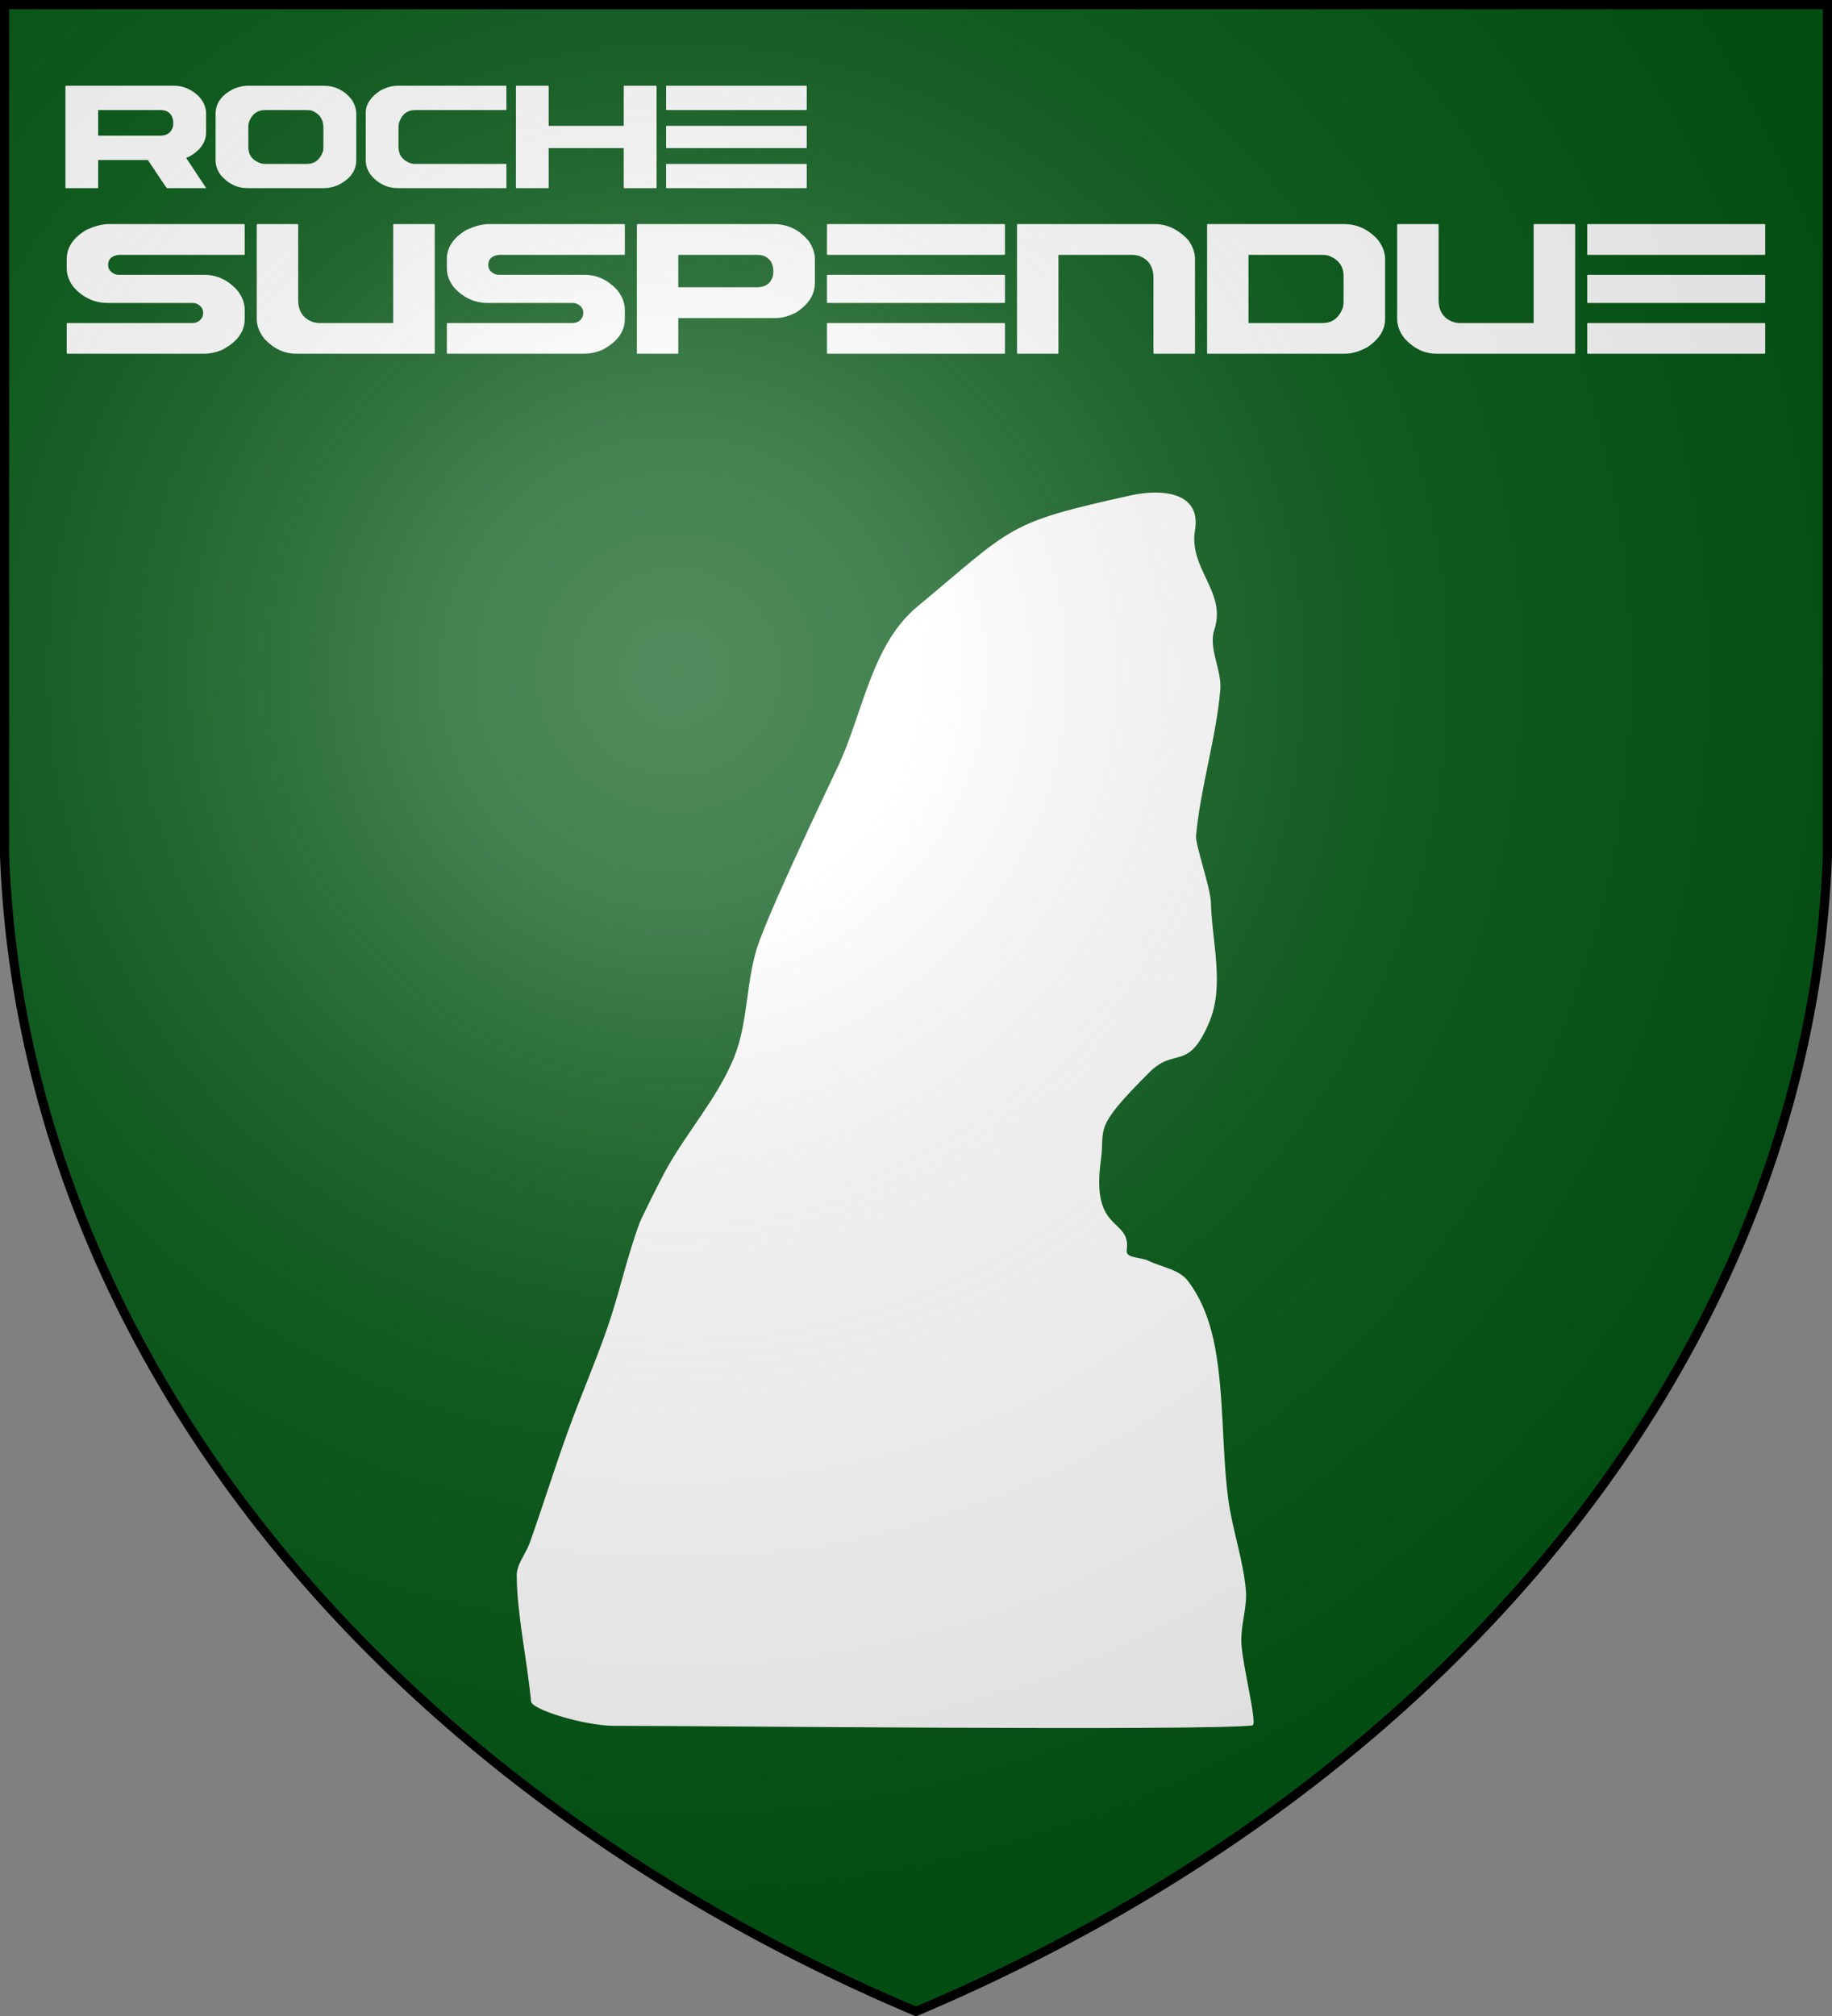 <svg version="1.1" width="600" height="660" stroke="#000" xmlns="http://www.w3.org/2000/svg">
  <rect width="100%" height="100%" fill="#808080" stroke="none"/>
  <title>GeoBrol - Blason de Mla Roche Suspendue, La tour sombre (fictif)</title>
  <style>.s{fill:#fff;stroke-width:0}.b{fill:#045815}</style>
  <defs>
    <radialGradient id="G" cx="221" cy="226" r="300" gradientTransform="matrix(1.35,0,0,1.35,-77,-85)" gradientUnits="userSpaceOnUse">
      <stop offset="0" stop-color="#fff" stop-opacity=".31"></stop>
      <stop offset="0.2" stop-color="#fff" stop-opacity=".25"></stop>
      <stop offset="0.6" stop-color="#666" stop-opacity=".13"></stop>
      <stop offset="1" stop-color="#000" stop-opacity=".13"></stop>
    </radialGradient>
  </defs>
  <path class="b" d="M1.5 1.5h597V280A570 445 0 0 1 300 658.5 570 445 0 0 1 1.5 280Z"></path>
  <g class="s">
    <path d="M 35.058 73.362 L 79.948 73.362 C 80.079 73.389 80.145 73.455 80.145 73.56 L 80.145 83.25 C 80.145 83.381 80.079 83.447 79.948 83.447 L 38.854 83.447 C 36.56 83.738 35.413 84.845 35.413 86.77 C 35.413 88.062 36.112 89.037 37.51 89.696 C 37.931 89.881 38.432 89.973 39.013 89.973 L 66.935 89.973 C 70.864 89.973 74.344 91.529 77.377 94.64 C 79.222 96.776 80.145 99.057 80.145 101.483 L 80.145 104.409 C 80.145 108.549 77.733 111.898 72.908 114.455 C 70.904 115.352 68.847 115.8 66.738 115.8 L 22.045 115.8 C 21.914 115.8 21.848 115.734 21.848 115.602 L 21.848 105.912 C 21.874 105.807 21.94 105.754 22.045 105.754 L 62.941 105.754 C 64.602 105.754 65.749 105.016 66.382 103.539 C 66.487 102.906 66.54 102.537 66.54 102.432 C 66.54 101.113 65.854 100.125 64.483 99.466 C 64.061 99.281 63.547 99.189 62.941 99.189 L 35.413 99.189 C 30.878 99.189 27.082 97.422 24.023 93.889 C 22.573 91.964 21.848 89.934 21.848 87.798 L 21.848 84.871 C 21.848 80.995 23.997 77.791 28.294 75.26 C 30.747 74.127 33.001 73.494 35.058 73.362 Z M 84.287 73.362 L 97.457 73.362 C 97.589 73.389 97.655 73.455 97.655 73.56 L 97.655 98.16 C 97.655 101.878 99.277 104.304 102.52 105.438 C 103.258 105.649 103.944 105.754 104.577 105.754 L 128.782 105.754 L 128.782 73.56 C 128.808 73.428 128.874 73.362 128.979 73.362 L 142.189 73.362 C 142.321 73.389 142.387 73.455 142.387 73.56 L 142.387 115.602 C 142.387 115.734 142.321 115.8 142.189 115.8 L 96.983 115.8 C 93.133 115.8 89.692 114.192 86.66 110.975 C 84.946 108.892 84.089 106.677 84.089 104.33 L 84.089 73.56 C 84.116 73.428 84.182 73.362 84.287 73.362 Z M 159.553 73.362 L 204.443 73.362 C 204.575 73.389 204.641 73.455 204.641 73.56 L 204.641 83.25 C 204.641 83.381 204.575 83.447 204.443 83.447 L 163.35 83.447 C 161.056 83.738 159.909 84.845 159.909 86.77 C 159.909 88.062 160.608 89.037 162.005 89.696 C 162.427 89.881 162.928 89.973 163.508 89.973 L 191.431 89.973 C 195.36 89.973 198.84 91.529 201.873 94.64 C 203.718 96.776 204.641 99.057 204.641 101.483 L 204.641 104.409 C 204.641 108.549 202.228 111.898 197.403 114.455 C 195.399 115.352 193.342 115.8 191.233 115.8 L 146.541 115.8 C 146.409 115.8 146.343 115.734 146.343 115.602 L 146.343 105.912 C 146.37 105.807 146.436 105.754 146.541 105.754 L 187.437 105.754 C 189.098 105.754 190.244 105.016 190.877 103.539 C 190.983 102.906 191.036 102.537 191.036 102.432 C 191.036 101.113 190.35 100.125 188.979 99.466 C 188.557 99.281 188.043 99.189 187.437 99.189 L 159.909 99.189 C 155.374 99.189 151.577 97.422 148.519 93.889 C 147.068 91.964 146.343 89.934 146.343 87.798 L 146.343 84.871 C 146.343 80.995 148.492 77.791 152.79 75.26 C 155.242 74.127 157.496 73.494 159.553 73.362 Z M 208.783 73.362 L 253.396 73.362 C 258.037 73.362 261.899 75.26 264.984 79.057 C 266.25 81.061 266.883 82.96 266.883 84.753 L 266.883 92.623 C 266.883 96.446 264.826 99.676 260.713 102.313 C 258.366 103.526 256.046 104.133 253.752 104.133 L 222.151 104.133 L 222.151 115.602 C 222.151 115.734 222.085 115.8 221.953 115.8 L 208.783 115.8 C 208.651 115.8 208.585 115.734 208.585 115.602 L 208.585 73.56 C 208.612 73.428 208.678 73.362 208.783 73.362 Z M 222.151 83.447 L 222.151 94.047 L 247.898 94.047 C 250.641 94.047 252.381 92.847 253.119 90.448 C 253.224 89.894 253.277 89.353 253.277 88.826 C 253.277 86.269 252.209 84.568 250.074 83.724 C 249.415 83.539 248.742 83.447 248.057 83.447 L 222.151 83.447 Z M 271.037 73.362 L 328.939 73.362 C 329.071 73.389 329.137 73.455 329.137 73.56 L 329.137 83.25 C 329.137 83.381 329.071 83.447 328.939 83.447 L 271.037 83.447 C 270.905 83.447 270.839 83.381 270.839 83.25 L 270.839 73.56 C 270.866 73.428 270.932 73.362 271.037 73.362 Z M 271.037 89.973 L 328.939 89.973 C 329.071 90 329.137 90.066 329.137 90.171 L 329.137 98.991 C 329.137 99.123 329.071 99.189 328.939 99.189 L 271.037 99.189 C 270.905 99.189 270.839 99.123 270.839 98.991 L 270.839 90.171 C 270.866 90.039 270.932 89.973 271.037 89.973 Z M 271.037 105.754 L 328.939 105.754 C 329.071 105.754 329.137 105.807 329.137 105.912 L 329.137 115.602 C 329.137 115.734 329.071 115.8 328.939 115.8 L 271.037 115.8 C 270.905 115.8 270.839 115.734 270.839 115.602 L 270.839 105.912 C 270.866 105.807 270.932 105.754 271.037 105.754 Z M 333.278 73.362 L 378.248 73.362 C 382.255 73.362 385.894 75.102 389.164 78.583 C 390.641 80.666 391.379 82.722 391.379 84.753 L 391.379 115.602 C 391.379 115.734 391.313 115.8 391.181 115.8 L 377.971 115.8 C 377.839 115.8 377.773 115.734 377.773 115.602 L 377.773 91.041 C 377.773 87.297 376.165 84.858 372.948 83.724 C 372.183 83.539 371.485 83.447 370.852 83.447 L 346.647 83.447 L 346.647 115.602 C 346.647 115.734 346.581 115.8 346.449 115.8 L 333.278 115.8 C 333.147 115.8 333.081 115.734 333.081 115.602 L 333.081 73.56 C 333.107 73.428 333.173 73.362 333.278 73.362 Z M 395.532 73.362 L 440.225 73.362 C 444.259 73.362 447.805 74.918 450.864 78.029 C 452.71 80.165 453.633 82.472 453.633 84.95 L 453.633 104.409 C 453.633 108.022 451.668 111.12 447.739 113.704 C 445.182 115.101 442.743 115.8 440.423 115.8 L 395.532 115.8 C 395.401 115.8 395.335 115.734 395.335 115.602 L 395.335 73.56 C 395.361 73.428 395.427 73.362 395.532 73.362 Z M 408.901 83.447 L 408.901 105.754 L 433.224 105.754 C 436.283 105.754 438.458 104.132 439.75 100.889 C 439.935 100.23 440.027 99.571 440.027 98.912 L 440.027 90.369 C 440.027 87.258 438.485 85.069 435.4 83.803 C 434.741 83.566 433.976 83.447 433.106 83.447 L 408.901 83.447 Z M 457.786 73.362 L 470.957 73.362 C 471.089 73.389 471.155 73.455 471.155 73.56 L 471.155 98.16 C 471.155 101.878 472.776 104.304 476.019 105.438 C 476.758 105.649 477.443 105.754 478.076 105.754 L 502.281 105.754 L 502.281 73.56 C 502.308 73.428 502.374 73.362 502.479 73.362 L 515.689 73.362 C 515.821 73.389 515.887 73.455 515.887 73.56 L 515.887 115.602 C 515.887 115.734 515.821 115.8 515.689 115.8 L 470.482 115.8 C 466.633 115.8 463.192 114.192 460.159 110.975 C 458.446 108.892 457.589 106.677 457.589 104.33 L 457.589 73.56 C 457.615 73.428 457.681 73.362 457.786 73.362 Z M 520.028 73.362 L 577.93 73.362 C 578.062 73.389 578.128 73.455 578.128 73.56 L 578.128 83.25 C 578.128 83.381 578.062 83.447 577.93 83.447 L 520.028 83.447 C 519.896 83.447 519.83 83.381 519.83 83.25 L 519.83 73.56 C 519.857 73.428 519.923 73.362 520.028 73.362 Z M 520.028 89.973 L 577.93 89.973 C 578.062 90 578.128 90.066 578.128 90.171 L 578.128 98.991 C 578.128 99.123 578.062 99.189 577.93 99.189 L 520.028 99.189 C 519.896 99.189 519.83 99.123 519.83 98.991 L 519.83 90.171 C 519.857 90.039 519.923 89.973 520.028 89.973 Z M 520.028 105.754 L 577.93 105.754 C 578.062 105.754 578.128 105.807 578.128 105.912 L 578.128 115.602 C 578.128 115.734 578.062 115.8 577.93 115.8 L 520.028 115.8 C 519.896 115.8 519.83 115.734 519.83 115.602 L 519.83 105.912 C 519.857 105.807 519.923 105.754 520.028 105.754 Z M 21.589 28.07 L 56.901 28.07 C 60.11 28.07 62.912 29.299 65.308 31.757 C 66.766 33.444 67.495 35.267 67.495 37.226 L 67.495 43.288 C 67.495 46.434 65.766 49.038 62.308 51.101 L 60.964 51.695 L 67.495 61.538 L 67.339 61.601 L 54.651 61.601 C 54.339 61.247 52.266 58.174 48.433 52.382 L 32.151 52.382 L 32.151 61.445 C 32.151 61.549 32.099 61.601 31.995 61.601 L 21.589 61.601 C 21.485 61.601 21.433 61.549 21.433 61.445 L 21.433 28.226 C 21.454 28.122 21.506 28.07 21.589 28.07 Z M 32.151 36.038 L 32.151 44.413 L 52.495 44.413 C 54.662 44.413 56.037 43.465 56.62 41.57 C 56.703 41.132 56.745 40.705 56.745 40.288 C 56.745 38.267 55.901 36.924 54.214 36.257 C 53.693 36.111 53.162 36.038 52.62 36.038 L 32.151 36.038 Z M 80.957 28.07 L 105.863 28.07 C 109.613 28.07 112.665 29.518 115.02 32.413 C 116.124 33.955 116.676 35.58 116.676 37.288 L 116.676 52.445 C 116.676 55.84 114.77 58.517 110.957 60.476 C 109.353 61.226 107.655 61.601 105.863 61.601 L 81.27 61.601 C 77.624 61.601 74.593 60.122 72.176 57.163 C 71.134 55.684 70.613 54.143 70.613 52.538 L 70.613 37.226 C 70.613 33.663 72.717 30.892 76.926 28.913 C 78.593 28.351 79.936 28.07 80.957 28.07 Z M 81.332 41.507 L 81.332 48.101 C 81.332 50.809 82.738 52.611 85.551 53.507 C 85.947 53.611 86.364 53.663 86.801 53.663 L 100.551 53.663 C 103.009 53.663 104.728 52.361 105.707 49.757 C 105.853 49.382 105.926 48.882 105.926 48.257 L 105.926 41.882 C 105.926 39.028 104.603 37.122 101.957 36.163 C 101.186 36.08 100.509 36.038 99.926 36.038 L 86.801 36.038 C 84.28 36.038 82.53 37.33 81.551 39.913 C 81.405 40.434 81.332 40.966 81.332 41.507 Z M 130.232 28.07 L 165.7 28.07 C 165.805 28.091 165.857 28.143 165.857 28.226 L 165.857 35.882 C 165.857 35.986 165.805 36.038 165.7 36.038 L 135.982 36.038 C 133.294 36.038 131.502 37.507 130.607 40.445 C 130.544 40.966 130.513 41.372 130.513 41.663 L 130.513 48.163 C 130.513 50.622 131.742 52.351 134.2 53.351 C 134.7 53.559 135.294 53.663 135.982 53.663 L 165.7 53.663 C 165.805 53.663 165.857 53.705 165.857 53.788 L 165.857 61.445 C 165.857 61.549 165.805 61.601 165.7 61.601 L 130.45 61.601 C 126.805 61.601 123.774 60.122 121.357 57.163 C 120.315 55.663 119.794 54.121 119.794 52.538 L 119.794 36.913 C 119.794 34.184 121.346 31.789 124.45 29.726 C 126.471 28.622 128.399 28.07 130.232 28.07 Z M 169.131 28.07 L 179.537 28.07 C 179.642 28.091 179.694 28.143 179.694 28.226 L 179.694 41.195 L 204.287 41.195 L 204.287 28.226 C 204.308 28.122 204.361 28.07 204.444 28.07 L 214.881 28.07 C 214.985 28.091 215.037 28.143 215.037 28.226 L 215.037 61.445 C 215.037 61.549 214.985 61.601 214.881 61.601 L 204.444 61.601 C 204.339 61.601 204.287 61.549 204.287 61.445 L 204.287 48.476 L 179.694 48.476 L 179.694 61.445 C 179.694 61.549 179.642 61.601 179.537 61.601 L 169.131 61.601 C 169.027 61.601 168.975 61.549 168.975 61.445 L 168.975 28.226 C 168.996 28.122 169.048 28.07 169.131 28.07 Z M 218.312 28.07 L 264.062 28.07 C 264.166 28.091 264.218 28.143 264.218 28.226 L 264.218 35.882 C 264.218 35.986 264.166 36.038 264.062 36.038 L 218.312 36.038 C 218.208 36.038 218.156 35.986 218.156 35.882 L 218.156 28.226 C 218.177 28.122 218.229 28.07 218.312 28.07 Z M 218.312 41.195 L 264.062 41.195 C 264.166 41.216 264.218 41.268 264.218 41.351 L 264.218 48.32 C 264.218 48.424 264.166 48.476 264.062 48.476 L 218.312 48.476 C 218.208 48.476 218.156 48.424 218.156 48.32 L 218.156 41.351 C 218.177 41.247 218.229 41.195 218.312 41.195 Z M 218.312 53.663 L 264.062 53.663 C 264.166 53.663 264.218 53.705 264.218 53.788 L 264.218 61.445 C 264.218 61.549 264.166 61.601 264.062 61.601 L 218.312 61.601 C 218.208 61.601 218.156 61.549 218.156 61.445 L 218.156 53.788 C 218.177 53.705 218.229 53.663 218.312 53.663 Z"></path>
    <path d="M 370.082 162.229 C 329.494 171.245 332.297 172.06 300.352 198.672 C 285.728 210.855 282.77 232.461 274.965 249.821 C 273.48 253.123 254.963 291.369 248.734 307.973 C 244.136 320.228 245.315 334.222 240.355 346.335 C 234.825 359.84 224.602 370.939 217.688 383.79 C 215.427 387.993 210.055 398.831 209.528 400.235 C 205.376 411.3 202.963 422.951 199.117 434.126 C 195.122 445.735 190.185 457.001 186.017 468.549 C 181.649 480.651 177.81 492.939 173.511 505.066 C 172.212 508.73 169.196 512.027 169.228 515.914 C 169.334 528.662 172.769 544.311 173.918 557.007 C 174.169 559.783 191.739 565.005 201.118 565 C 228.745 564.984 394.476 566.718 410.178 564.875 C 411.999 564.661 406.804 544.921 406.551 537.581 C 406.353 531.842 408.547 526.135 408.021 520.417 C 407.086 510.249 403.494 500.47 402.206 490.34 C 400.124 473.965 400.937 457.234 397.922 441.004 C 396.494 433.317 393.795 425.491 389.012 419.307 C 386.043 415.469 380.385 414.864 376.037 412.71 C 373.714 411.56 368.638 411.962 369.003 409.396 C 370.565 398.419 357.184 404.112 360.538 379.913 C 362.053 368.987 357.479 369.906 376.538 350.965 C 384.874 342.68 389.008 350.978 395.959 334.861 C 401.16 322.802 396.937 308.595 396.584 295.467 C 396.456 290.698 391.458 276.396 391.707 273.707 C 393.198 257.628 398.225 242.004 399.657 225.92 C 400.247 219.29 395.643 212.363 397.733 206.043 C 401.777 193.816 389.228 186.185 391.382 173.488 C 393.371 161.76 381.694 159.65 370.082 162.229 Z" style=""></path>
  </g>
  <path fill="url(#G)" d="M1.5 1.5h597V280A570 445 0 0 1 300 658.5 570 445 0 0 1 1.5 280Z" stroke-width="3"></path>
</svg>